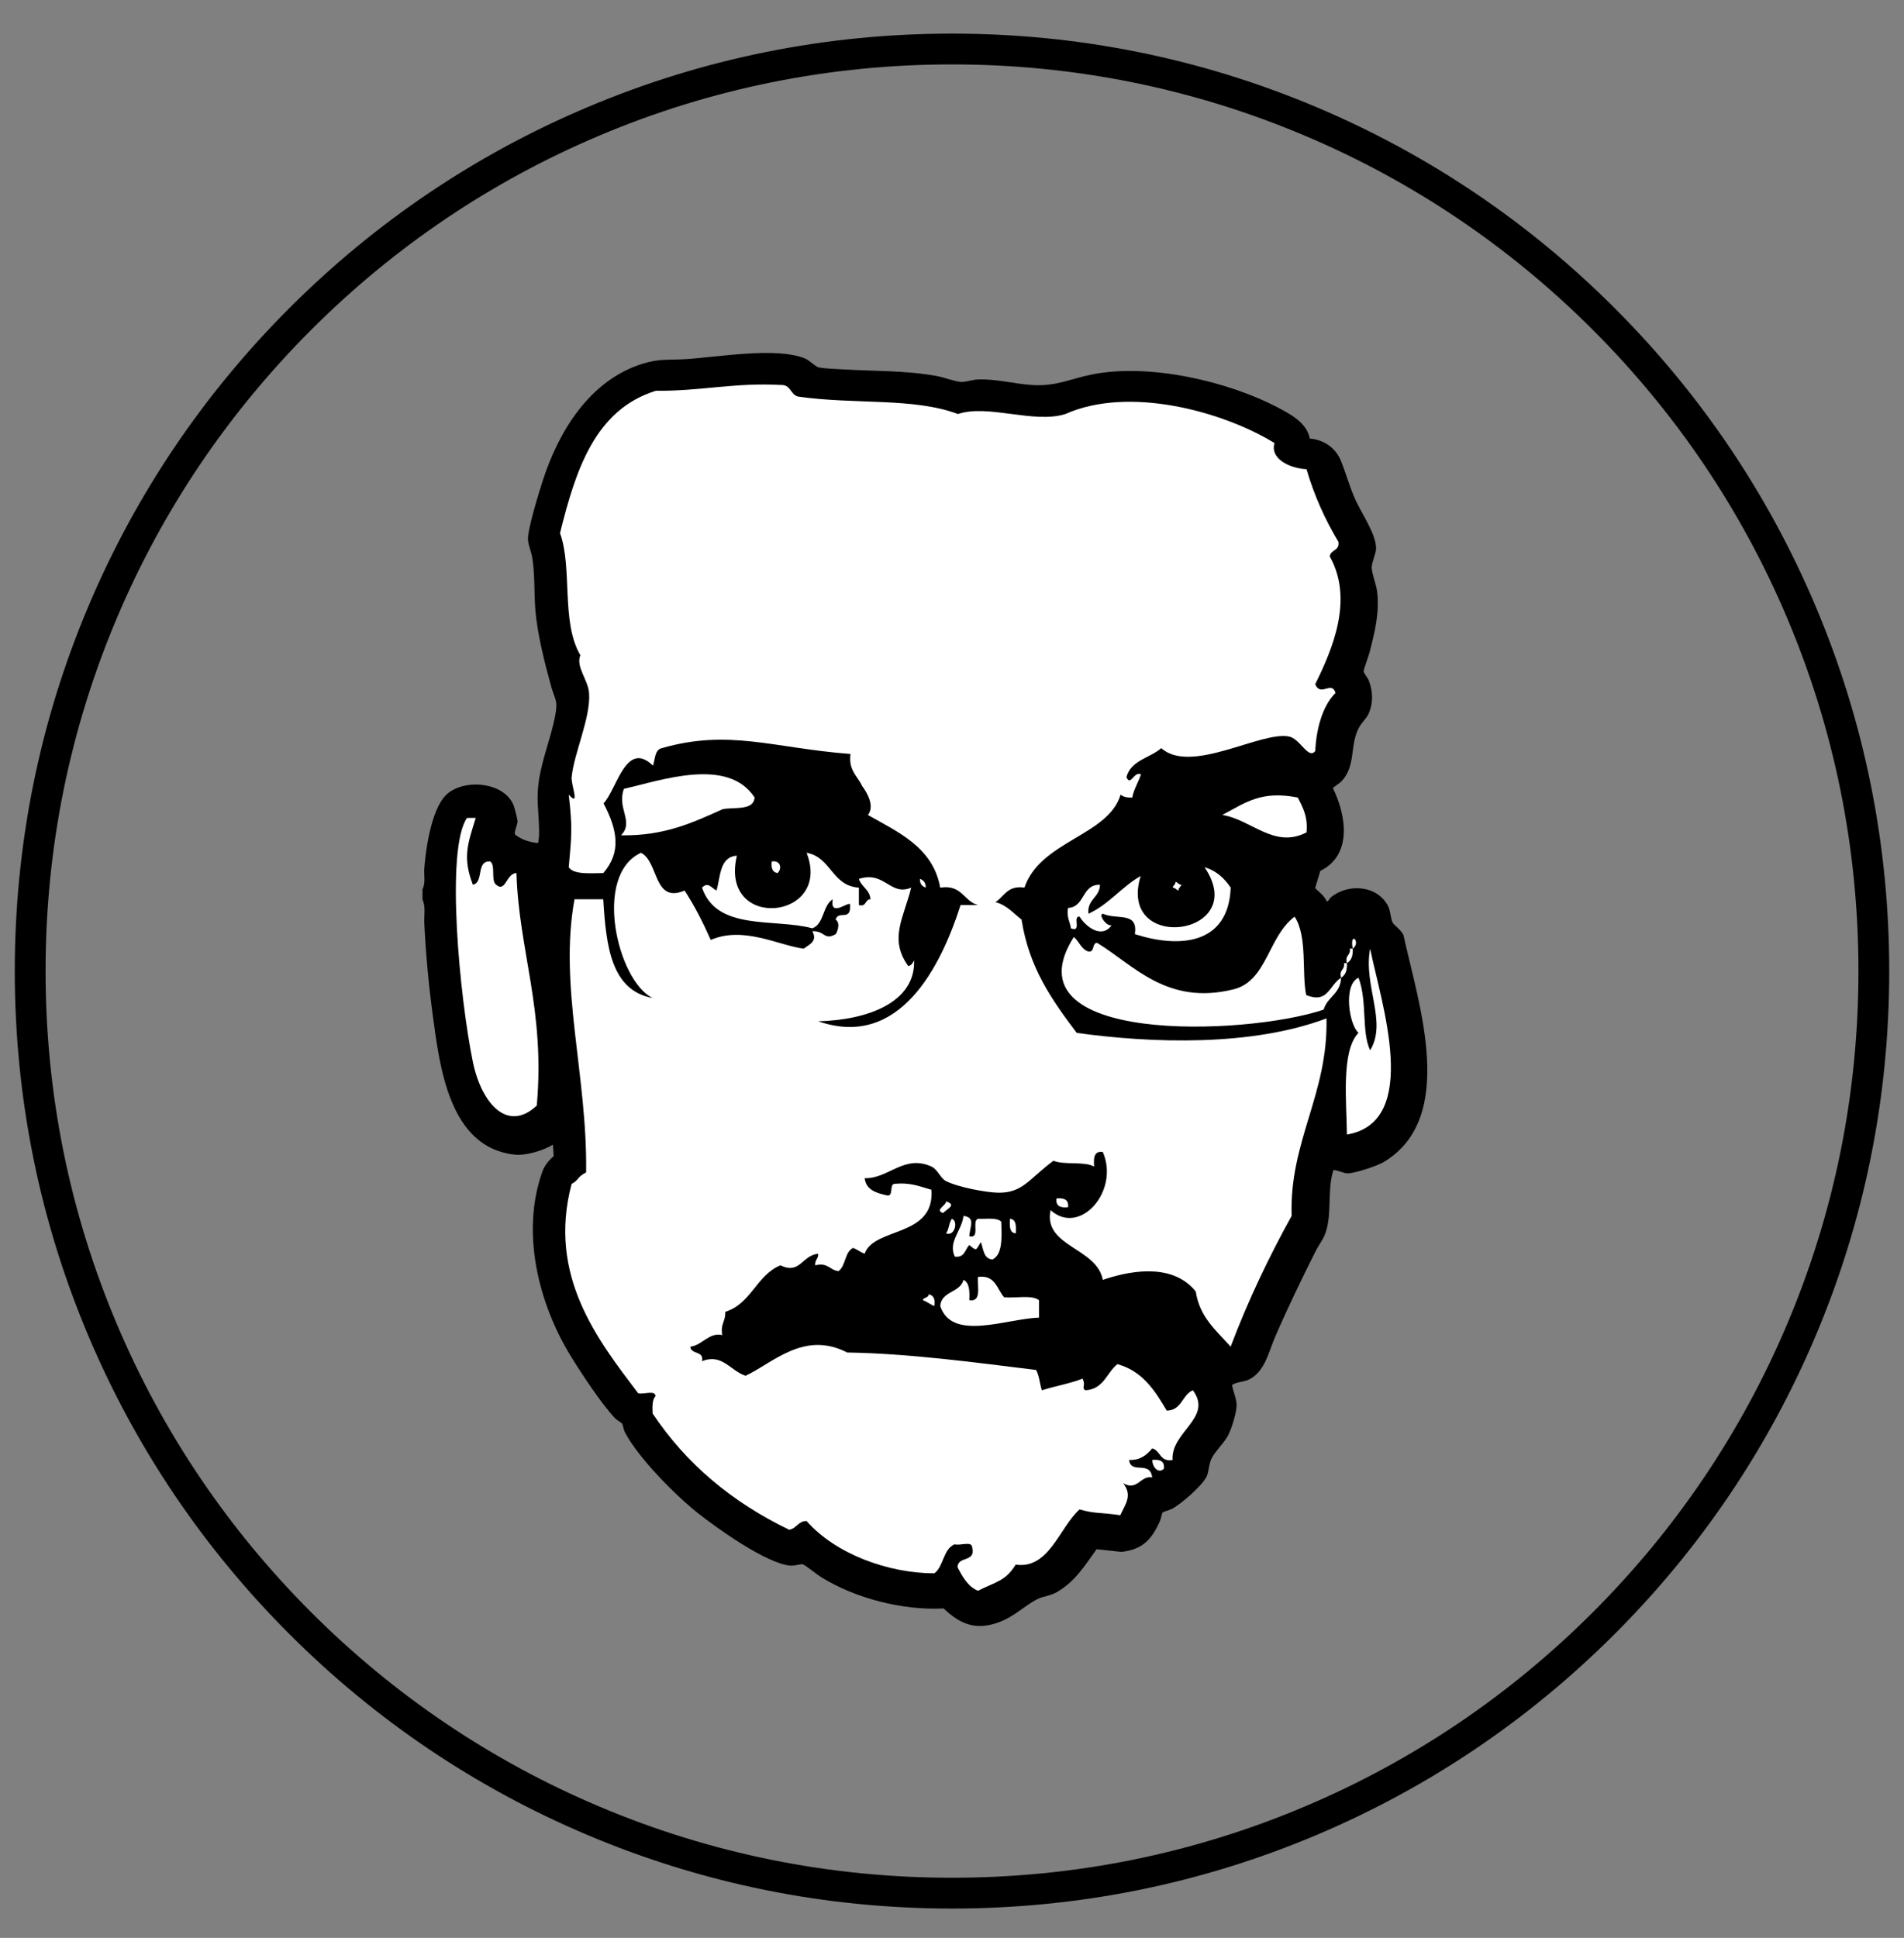 <svg viewBox="0 0 1545.03 1572.14" version="1.1" xmlns="http://www.w3.org/2000/svg">
  
  <rect x="0" y="0" width="1545.03" height="1572.14" fill="#808080" stroke="none"/>
  
  <defs>
    <style>
      .st0 {
        fill: #fff;
      }
    </style>
  </defs>
  <g id="Layer_1_xA0_Image">
    <path d="M342.8,721.52c2.68-5.02,1.12-11.35,1.51-16.88,1.13-16.14,5.82-47.56,17.26-59.31,13.6-13.96,47.26-11.47,55.17,7.88.73,1.78,3.25,11.51,3.25,13.13,0,2.55-3.1,8.84-1.98,10.74,5.67,4.39,11.51,6.03,18.62,6.9.92-4.06.9-8.25.79-12.42-.38-14.91-2.45-23.54-.02-38.99,2.83-18.01,9.93-34.98,13.16-52.15,2.39-12.68-.38-12.93-3.36-23.74-5.26-19.06-11.29-42.69-12.81-62.26-1.08-13.85-.25-28.07-2.45-41.84-.72-4.49-3.16-10.35-3.5-14.55-.64-7.84,8.98-38.81,11.94-47.96,13.01-40.3,38.11-81.44,80.76-94.9,13.79-4.36,21.55-2.97,35.23-3.81,25.73-1.58,74.5-10.2,97.22-.37,3.3,1.43,8.23,6.58,10.92,7.1,5.29,1.02,13.78,1.22,19.45,1.57,25.64,1.56,50.99.76,76.38,5.44,5.57,1.03,15.02,4.59,19.85,4.77,3.22.12,8.96-1.78,12.66-1.98,14.67-.82,30.46,3.62,45.04,4.49,19.41,1.15,30.38-5.04,48.41-8.63,45.99-9.16,109.65,5.28,150.91,27.02,10.56,5.56,23.23,12.37,25.66,25.02,11.28.95,20.91,7.41,25.2,17.96s7.12,21.51,12.05,32.24c4.96,10.8,16.53,27.33,16.52,38.9,0,4.27-3.69,11.56-3.56,15.69.15,4.68,3.58,13.24,4.34,18.93,2.3,17.17-1.91,33.49-6.12,49.99-.76,2.98-4.82,13.57-4.75,15.24.05,1.23,3.42,5.27,4.25,7.46,3.31,8.77,3.63,18.21-.23,26.87-1.54,3.45-5.5,7.15-7.46,10.56-8.25,14.41-2.32,31.83-14.83,44.47-1.99,2.01-4.64,3.27-6.7,5.2,10.77,21.93,16.14,54.33-10.2,67.23l-4.16,13.9c3.12,3.45,7.41,6.05,9.4,10.86,1.68-.15,2-2.19,3.41-3.35,14.07-11.57,37.93-9.83,46.51,7.46,1.84,3.72,1.99,10.6,3.71,13.37,1.37,2.2,8.17,6.77,8.86,10.85,11.72,53.94,43.8,147.1-16.22,183.07-5.47,3.28-22.97,9.03-29.07,9.22-2.94.09-7.18-2.13-10.24-2.45-.65-.07-1.04-.79-1.69.24-5.18,16.45-.59,35.98-6.77,51.81-1.66,4.25-5.39,9.27-7.52,13.5-11.67,23.22-22.67,45.98-32.99,69.85-5.17,11.95-8.12,27.63-20.71,34.09-4.53,2.33-10.08,1.98-14.15,4.6.82,5.16,3.74,11.28,3.74,16.46,0,5.82-4.31,19.9-7.25,25.09-3.4,5.99-10.6,12.79-13.21,18.32-2.03,4.3-1.99,9.53-3.58,13.68-2.86,7.47-20.75,22.73-28.01,26.79-2.03,1.13-7.44,2.54-7.9,2.99-.68.68-1.53,5.39-2.28,7.1-6.66,15-14.17,23.13-31.29,25.01l-20.13-2.16c-9.56,13.26-17.19,25.89-31.64,34.46-6.09,3.61-10.93,3.4-15.95,5.82-10.47,5.06-18.58,14.2-31.97,19.07-18.35,6.67-30.99,1.64-44.6-11.3-32.88,1.76-71.74-8.11-99.69-25.61-2.93-1.84-12.68-9.68-14.59-10.21-1.35-.38-6.8,1.35-10.08,1.09-19.05-1.51-59.44-30.23-75.14-42.72-18.55-14.76-48.2-44.68-59.11-65.51-1.11-2.12-1.55-6.04-2.31-7.07-.48-.66-4.18-2.67-5.77-4.36-11.17-11.94-26.82-35.68-35.62-49.96-26.61-43.21-40.96-101.22-23.07-150.56,1.64-4.53,5.42-8.99,9.02-12.03l-.65-9.26c-7.83,4.67-21.89,9.02-30.94,8.05-53.13-5.68-60.86-70.77-66.54-112.88-3.33-24.72-5.69-50.06-6.89-74.93-.3-6.26,1.26-13.46-1.47-19.17v-8.26Z"></path>
    <path d="M772.52,1548.33c-102.67,0-202.27-20.11-296.04-59.77-90.57-38.31-171.9-93.14-241.74-162.98-69.84-69.84-124.68-151.18-162.98-241.74-39.66-93.77-59.77-193.37-59.77-296.04s20.11-202.27,59.77-296.04c38.31-90.57,93.14-171.9,162.98-241.74,69.84-69.84,151.18-124.68,241.74-162.98,93.77-39.66,193.37-59.77,296.04-59.77s202.27,20.11,296.04,59.77c90.57,38.31,171.9,93.14,241.74,162.98,69.84,69.84,124.68,151.18,162.98,241.74,39.66,93.77,59.77,193.37,59.77,296.04s-20.11,202.27-59.77,296.04c-38.31,90.57-93.14,171.9-162.98,241.74-69.84,69.84-151.18,124.68-241.74,162.98-93.77,39.66-193.37,59.77-296.04,59.77ZM772.52,52.26c-99.3,0-195.63,19.45-286.3,57.8-87.59,37.05-166.25,90.08-233.8,157.64-67.55,67.55-120.59,146.22-157.64,233.8-38.35,90.67-57.8,187-57.8,286.3s19.45,195.63,57.8,286.3c37.05,87.58,90.08,166.25,157.64,233.8,67.55,67.55,146.22,120.59,233.8,157.64,90.67,38.35,187,57.8,286.3,57.8s195.63-19.45,286.3-57.8c87.58-37.04,166.25-90.08,233.8-157.64,67.55-67.55,120.59-146.22,157.64-233.8,38.35-90.67,57.8-187,57.8-286.3s-19.45-195.63-57.8-286.3c-37.04-87.59-90.08-166.25-157.64-233.8-67.55-67.55-146.22-120.59-233.8-157.64-90.67-38.35-187-57.8-286.3-57.8Z"></path>
  </g>
  <g id="Layer_3">
    <g>
      <path d="M843.12,1068.93v-14.14c-5.7-4.52-18.94-1.49-28.29-2.36-6.01-6.56-6.81-18.33-21.21-16.5-.72,7.92,3.15,20.43-7.07,18.86.38-7.45.08-14.23-4.71-16.5-2.72,10.64-17.85,8.87-18.86,21.21,9.38,28.91,53.24,10.41,80.14,9.43Z" class="st0"></path>
      <path d="M819.54,988.79c-.34,5.85-.44,11.44,4.72,11.78.34-5.85.44-11.44-4.72-11.78Z" class="st0"></path>
      <path d="M748.83,1054.79c3.49,1.22,5.94,3.49,9.43,4.71.66-5.37-.57-8.86-4.71-9.43-.03,3.11-4.13,2.16-4.71,4.72Z" class="st0"></path>
      <path d="M760.62,977c1.55,1.55-.99-.99,0,0h0Z" class="st0"></path>
      <path d="M772.41,988.79c-2.4,3.1-2.31,8.69-4.72,11.78,7.01,2.81,10.12-9.93,4.72-11.78Z" class="st0"></path>
      <path d="M767.69,974.65c.35,3.14-9.59,7.11-2.36,9.43,2.99-3.27,11.52-6.68,2.36-9.43Z" class="st0"></path>
      <path d="M935.04,1184.42c.16,6.35,5.39,11.33,9.43,7.07.72-6.21-3.26-7.74-9.43-7.07Z" class="st0"></path>
      <path d="M781.83,986.43c-1.39,12.17-12.72,20.92-7.07,33,8.21,1.14,8.24-5.91,11.79-9.43,6.51,5.69,5.38,3.73,9.43-2.36,2.08,5.79,2.12,13.59,9.43,14.14,8.27-4.3,7.47-17.67,7.07-30.64-3.42-3.64-12.07-2.08-18.86-2.35-5.36,1.71,2.17,16.31-7.07,14.14.39-7.71,5.45-15.24-4.71-16.5Z" class="st0"></path>
      <path d="M1100.03,748.37c-4.77,20.66,1.56-6.77,0,0h0Z" class="st0"></path>
      <path d="M402.58,717.73c-4.43-3.43-.29-15.43-4.72-18.86-11.89-.89-4.95,17.05-14.14,18.86-8.51-22.17-4.2-33.11,2.36-54.21h-7.07c-17.71,25.25-5.93,146.28,4.71,197.99,6.9,33.52,28.09,57.76,51.86,35.36,6.91-77.82-14.55-125.34-16.5-188.56-8.34.14-8.63,16.11-16.5,9.43Z" class="st0"></path>
      <path d="M1076.46,826.15c-60.45,22.87-141.58,20.32-202.71,11.79-19.6-25.97-38.7-52.44-44.79-91.93-6.69-5.09-11.86-11.71-21.21-14.14,7.18-4.61,9.74-13.82,23.57-11.79,12.82-37.99,68.21-42.07,78.01-75.43,2.1,1.83,5.32,2.54,9.43,2.36,1.43-7.21,5-12.28,7.07-18.86-6.02-2.54-8.25,10.15-11.78,2.36,3.5-13.78,19.07-15.5,28.28-23.57,24.13,21.6,81-14.12,103.71-9.43,9.06,1.87,15.65,18.91,21.21,11.78.75-15.68,4.99-35.85,16.5-47.14-3.1-10.28-12.21,3.56-16.5-7.07,13.85-28.12,31.44-68.66,11.79-103.71.73-5.56,8.18-4.38,7.07-11.78-10.61-17.68-19.51-37.05-25.93-58.93-14.72-.8-29.8-9.11-25.93-21.21-42.2-25.88-118.37-46.56-169.7-23.57-25.51,8.07-63.09-8.26-87.21,0-35.97-13.52-83.46-7.55-129.64-14.14-6.39-1.46-5.87-9.85-14.14-9.43-37.41-2.06-65.61,5.1-101.35,4.71-49.18,15.24-65,63.85-77.78,115.5,10.25,27.94.65,72.27,16.5,99-3.84,9.55,6.24,19.76,7.07,30.64,1.52,19.93-12.28,48.76-14.14,68.36-.6,6.27,7.21,24.76-2.36,14.14,3.05,26.3,2.42,32.69,0,58.93,4.09,6.12,17.78,4.78,28.05,4.72,14.76-17.22,11.53-34.75.23-56.57,10.96-11.8,18.2-51.71,40.07-30.64,1.83-5.24,1.36-12.78,7.07-14.14,54.65-15.72,89.97-.22,153.21,4.71-1.71,13.49,5.75,17.82,9.43,25.93,3.87,5.22,10.5,16.07,4.71,23.57,24.59,13.91,52.85,26.27,58.69,58.93,17.71-2.78,18.88,10.97,30.64,14.14h-14.14c-16.02,50.15-49.62,117.2-115.5,94.28,39.9-.97,79.03-15.24,77.78-49.5-1.05,2.1-2.07,4.22-4.72,4.71-16.05-22.27-3.42-39.54,2.36-63.64-16.95,7.25-21.48-13.88-42.43-7.07,2.09,6.55,8.75,8.53,9.43,16.5-4.68.03-3,6.43-9.43,4.72v-14.14c-22.1-1.47-22.39-24.76-42.43-28.29,21.45,54.75-71.16,64.09-56.57,2.36-13.98.95-13.23,16.62-16.5,28.29-4.17-2.07-6.88-7.47-11.79-2.36,12.07,35.54,58.58,24.65,89.57,33,9.68-3.68,8.21-18.51,16.5-23.57-2.67,16.05,14.66-.18,14.14,4.72.72,13.63-9.64,3.91-11.79,11.78,4.52,3.02.79,11.22,0,11.79-9.24,5.48-8.76-2.88-18.86-2.36,4.05,7.81-1.42,10.23-7.07,14.14-20.22-2.57-48.9-18.61-75.42-7.07-6.26-14.16-13.13-27.72-21.21-40.07-25.42,10.81-20.82-23.29-35.36-30.64-39.29,17.95-19.19,103.92,9.43,117.85-33.85-6.21-37.75-42.38-40.07-80.14h-23.34c-12.89,70.35,10.58,143.3,9.43,221.56-7.99,4.34-5.28,5.73-11.78,9.43-19.81,74.56,21.45,126.74,53.98,169.71,4.14,1.36,13.85-2.85,14.14,2.36-2.71,2.78-2.67,8.33-2.36,14.14,27.35,41.01,64.66,72.05,110.78,94.28,6.13-.94,7.11-7.04,14.14-7.07,23.63,26.9,66.56,42.39,103.71,42.43,7.66-5.7,7.02-19.7,16.5-23.57,4.14,1.36,13.85-2.85,14.14,2.36,3.38,12.81-12.11,6.75-11.79,16.5,4.11,7.68,8.24,15.34,16.5,18.86,14.85-7.47,22.26-7.76,30.64-21.22,27.01,4.02,35.54-30.3,51.85-44.78,12.77,3.64,15.89,2.22,33,4.71,4.43-9.45,9.97-16.11,2.36-25.93,11.68,6.66,13.95-6.67,23.57-4.71-1.93-14.29-16.92-2.05-18.85-14.15,8.34.27,13.72-3.23,18.85-9.43,6.85,1.8,6.11,11.17,16.5,9.43-1.5-22.97,33.05-34.19,16.5-56.57-8.87,3.7-8.88,16.26-21.21,16.5-9.62-16.31-19.72-32.14-40.07-37.71-8.72,6.99-11.05,20.37-25.93,21.21-3.55-2.05.65-3.53-2.36-9.43-10.17,3.97-22.24,6.05-33,9.43-1.71-5.36-2.1-12.04-4.71-16.5-48.93-5.97-102.53-13.35-153.21-14.14-35.15-18.03-60.23,8.49-82.5,18.86-12.5-4.06-18.97-18.41-35.36-11.79,1.77-8.84-9-5.14-9.43-11.79,9.89-1.25,14.86-11.81,25.93-9.43-1.81-8.88,2.87-11.27,2.36-18.86,21.03-6.47,25.32-29.68,44.78-37.71,16.08,7.73,17.23-8.03,30.64-9.43.3,4.23-2.89,4.97-2.36,9.43,10.43-2.58,11.72,3.99,18.86,4.72,5.94-4.27,4.94-15.48,11.79-18.86,3.49,1.23,5.94,3.49,9.43,4.71,7.57-21.85,56.96-12.89,54.21-51.86-9.22-2.56-17.29-6.28-30.64-4.72-3.27,1.45-.36,9.08-4.72,9.43-9.03-1.98-17.68-4.32-18.86-14.14,19.07.75,31.93-19.53,54.21-9.43,5.04,2.28,7.29,9.51,11.78,11.79,10.23,5.17,33.08,9.3,42.43,9.43,19.95.27,24.91-11.17,44.78-25.93,8.88,3.69,24.9.25,33,4.71-.46-6.75-.29-12.86,7.07-11.79,13.82,31.66-18.67,68.6-42.43,47.15-6.04,29.81,37.35,30.08,42.43,56.57,28.49-9.66,58.62-11.41,75.42,9.43,3.2,21.16,16.9,31.81,28.29,44.78,14.24-37.61,30.99-72.72,49.5-106.07-1.93-60.85,29.66-98.36,28.29-160.28Z" class="st0"></path>
      <path d="M680.48,1066.57c-.99-.99,1.55,1.55,0,0h0Z" class="st0"></path>
      <path d="M866.69,979.36c.71-6.21-3.27-7.73-9.43-7.07-.71,6.21,3.27,7.73,9.43,7.07Z" class="st0"></path>
      <path d="M1097.68,769.58h-2.36c.97,5.68-4.3,5.12-2.35,11.79,3.5-2,5.06-5.93,4.71-11.79Z" class="st0"></path>
      <path d="M1060.19,675.3c1.27-13.05-3.16-20.4-7.07-28.29-29.8-5.9-42.47,4.19-61.28,14.14,23.52,3.62,42.09,27.75,68.35,14.14Z" class="st0"></path>
      <path d="M1059.96,807.3c-3.82-17.24,1.24-47.47-9.43-63.64-21.61,16.09-22.28,52.16-49.5,58.93-54.14,13.47-81.26-19.8-110.78-37.71-4.45.26-1.64,7.79-7.07,7.07-5.91-1.95-7.45-8.26-11.79-11.79-55.51,87.03,138.46,80.45,202.71,58.93,2.94-10.42,13.84-12.88,14.14-25.93-10.02,6.55-10.48,21.2-28.28,14.14Z" class="st0"></path>
      <path d="M1097.68,769.58c7.2-5.18-2.72-15.09,0,0h0Z" class="st0"></path>
      <path d="M1111.82,769.58c-5.72,30.28,14.14,59.44,0,82.5-7.19-15.38-2.12-39.32-9.43-58.93-12.55,5.66-7.78,37.99,0,44.78-14.32,14.36-9.65,56.66-9.43,82.5,60.78-10.24,27.44-108.18,18.85-150.85Z" class="st0"></path>
      <path d="M586.43,656.45c9.93-1.86,24.94,1.37,25.93-9.43-21.63-33.24-75.87-13.93-106.07-7.07-5.96,15.75,8.5,26.7-2.36,37.71,35.24.66,58.64-10.5,82.5-21.21Z" class="st0"></path>
      <path d="M1092.96,781.37h-2.36c.96,5.68-4.3,5.12-2.36,11.78,3.5-2,5.07-5.93,4.72-11.78Z" class="st0"></path>
      <path d="M746.48,713.01c-.13,4.06,1.81,6.04,4.71,7.07.12-4.06-1.82-6.04-4.71-7.07Z" class="st0"></path>
      <path d="M626.27,698.87c-.66,5.37.57,8.86,4.72,9.43,3.71-3.5,2.63-10.53-4.72-9.43Z" class="st0"></path>
      <path d="M958.61,717.73c-2.36,0-2.81-1.91-4.72-2.36,0,2.37-1.91,2.8-2.36,4.71,2.37,0,2.81,1.91,4.72,2.36,0-2.37,1.91-2.8,2.36-4.72Z" class="st0"></path>
      <path d="M1079.05,555.09c1.55,1.54-.99-.99,0,0h0Z" class="st0"></path>
      <path d="M998.68,720.09c-5.11-7.46-11.47-13.67-21.22-16.5,38.01,55.92-71.3,70.49-51.86,7.07-15.52,8.83-25.68,23.02-42.42,30.64-1.06-12.06,9.09-12.9,9.43-23.57-15.18-.25-11.85,18.01-25.93,18.86-1.37,7.65,1.6,10.97,2.35,16.5,9.28,3.78.82-10.18,7.07-9.43,4.15,7.06,17.3,18.65,25.93,7.07-4.82.62-10.91-9.15-7.07-9.43,11.36,5.16,28.78-2.12,25.93,16.5,34.32,11.13,75.99,9.81,77.78-37.71Z" class="st0"></path>
    </g>
  </g>
</svg>